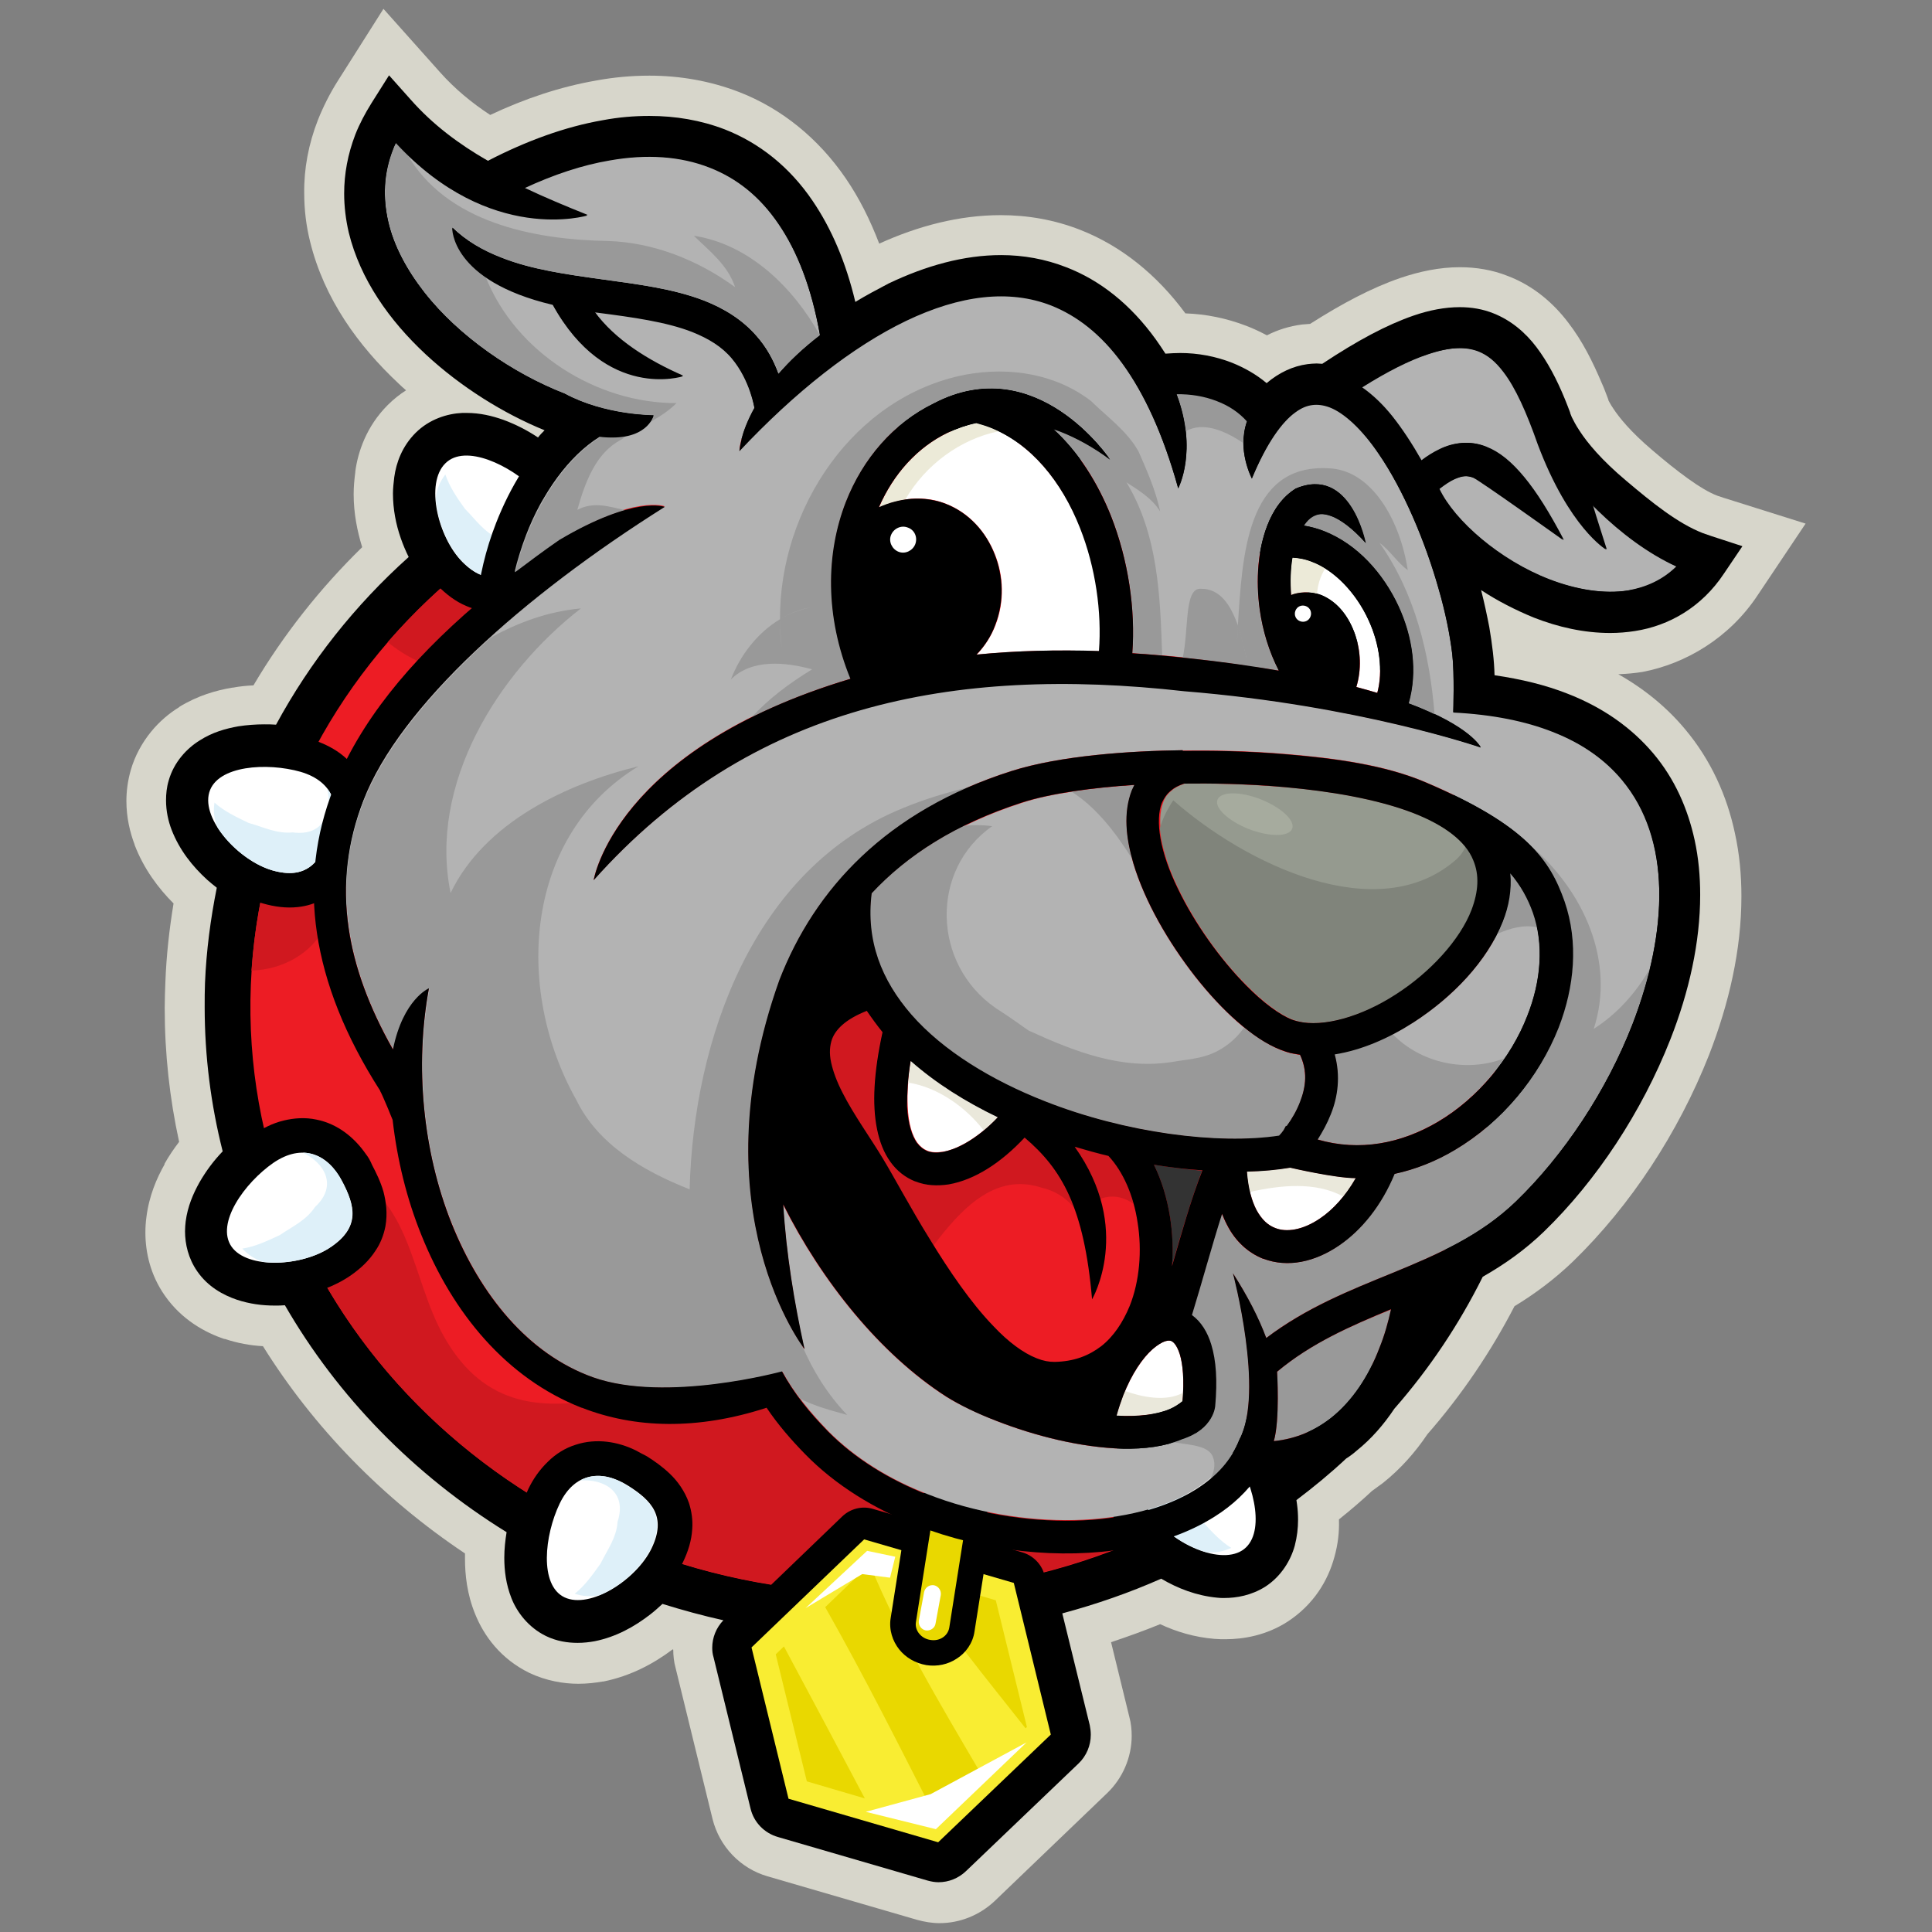 <?xml version="1.0" encoding="utf-8"?>
<!-- Generator: Adobe Illustrator 27.7.0, SVG Export Plug-In . SVG Version: 6.00 Build 0)  -->
<svg version="1.1" id="Layer_1" xmlns="http://www.w3.org/2000/svg" xmlns:xlink="http://www.w3.org/1999/xlink" x="0px" y="0px"
	 viewBox="0 0 590 590" style="enable-background:new 0 0 590 590;" xml:space="preserve">
<rect x="0" y="0" width="590" height="590" fill="#808080" stroke="none"/>
<style type="text/css">
	.st0{fill:#D7D6CB;}
	.st1{fill:#ED1C24;}
	.st2{fill:#D0181F;}
	.st3{fill:#FFFFFF;}
	.st4{fill:#DEF0F9;}
	.st5{fill:#F9ED32;}
	.st6{fill:#E9D800;}
	.st7{fill:#959A8F;}
	.st8{fill:#80847B;}
	.st9{fill:#999999;}
	.st10{fill:#B3B3B3;}
	.st11{fill:#ECEAD8;}
	.st12{fill:#333333;}
	.st13{fill:#EAE8DB;}
	.st14{fill:#A6AB9E;}
</style>
<g>
	<g>
		<path class="st0" d="M407.1,474.9L407.1,474.9C407.1,474.9,407.1,475,407.1,474.9L407.1,474.9z"/>
		<path class="st0" d="M144.9,492.6C144.8,492.6,144.8,492.6,144.9,492.6c0-0.1,0-0.1,0-0.1V492.6z"/>
		<path class="st0" d="M44.5,371.3L44.5,371.3L44.5,371.3L44.5,371.3z"/>
		<path class="st0" d="M536.8,181.7l14.6-21.8l-25.1-7.9l0,0c-0.6-0.2-1.2-0.4-1.8-0.6c-4.9-1.8-12.3-7.4-20-14
			c-6.6-5.6-10.1-10-11.8-12.6c-0.9-1.3-1.3-2.2-1.5-2.5l0,0v-0.1l-0.2-0.6c-0.6-1.5-1.1-3-1.8-4.5c-2.8-6.6-5.9-12.9-10.3-18.6
			c-4.4-5.8-10.5-11.2-18.4-14.2c-4.7-1.9-9.8-2.7-14.7-2.7c-6.2,0-12.3,1.3-18.2,3.3c-8.7,3-17.6,7.7-27.5,14
			c-0.8,0.1-1.6,0.1-2.5,0.2c-3.8,0.5-7.4,1.6-10.7,3.3c-2.1-1.1-4.2-2.1-6.3-2.9c-6-2.3-12.3-3.6-18.6-3.8
			c-8.7-11.8-19.6-20.6-32.1-25.5c-7.9-3.1-16.1-4.5-24.3-4.5c-12.7,0-25.2,3.3-37.1,8.7c-2.8-7.3-6.1-13.9-10.2-19.9
			c-8.4-12.3-19.7-21.4-32.6-26.4c-8.8-3.4-18.1-5-27.4-5c-5.4,0-10.9,0.5-16.3,1.5c-10.9,1.9-21.7,5.5-32.3,10.5
			c-5.8-3.8-10.8-8-15.2-12.9L117.1,2.7l-14,22.1c-2.4,3.8-4.4,7.8-6,11.8c-2.9,7.4-4.3,15-4.2,22.4c0,5,0.6,10,1.8,14.8
			c4.3,17.5,14.8,31.9,27.1,43.4c0.7,0.7,1.4,1.3,2.2,2c-1.9,1.2-3.8,2.7-5.6,4.5c-6.5,6.5-9.1,14.3-9.9,20.3v0.1v0.1
			c-0.3,2.3-0.5,4.5-0.5,6.7c0,5.9,1.1,11.3,2.6,16.2c-12.9,12.6-24.1,26.8-33.2,42.2c-2.1,0.1-4.2,0.3-6.3,0.7H71h-0.1
			c-4.8,0.8-10.5,2.4-16.2,5.9h0.1c-3.1,1.9-6.1,4.4-8.7,7.6c-2.6,3.2-4.9,7.2-6.2,11.8c-0.9,3.2-1.3,6.3-1.3,9.3
			c0,5.1,1.1,9.6,2.5,13.3v0.1c2.8,7.3,7.2,13.2,11.9,17.9c-1.3,7.9-2.2,15.9-2.5,24.1c-0.1,2.6-0.2,5.2-0.2,7.8
			c0,14,1.5,27.6,4.4,40.9c-1.6,2.1-3.1,4.3-4.4,6.6l-0.1,0.3l0.1-0.1c-2.4,4.2-4.8,9.7-5.6,16.3c-0.2,1.5-0.3,3-0.3,4.6
			c0,6,1.5,12.9,5.9,19.2c5.2,7.5,12.5,11.4,18.2,13.3h0.1h0.1c3.9,1.3,7.8,2,11.6,2.2c15.6,25,36.7,46.6,61.7,63.3c0,0.5,0,1,0,1.4
			v0.2c0,4.8,0.6,10.8,3.1,16.9c2.7,6.7,7.8,13.7,16.6,18c5.1,2.4,10.4,3.3,14.9,3.3c2.7,0,5.2-0.3,7.5-0.7h0.1h0.1
			c8.4-1.7,15.4-5.5,21.1-9.8c0.1,0,0.1,0,0.2,0.1c0,1.8,0.2,3.7,0.7,5.5l11.3,46.2c2.1,8.4,8.5,15.1,16.8,17.5l45.7,13.3
			c2.2,0.6,4.5,1,6.8,1l0,0c6.2,0,12.2-2.4,16.8-6.7l34.4-33c4.8-4.6,7.5-11,7.5-17.5c0-1.9-0.2-3.9-0.7-5.7l-5.6-22.9
			c5.1-1.7,10.1-3.5,15-5.5c4.9,2.3,10.5,4,16.7,4.5h0.2c1,0.1,2,0.1,3,0.1c5.6,0,12.5-1.2,18.9-5.3c8.2-5.3,12.5-12.8,14.4-19.8
			c1.1-3.9,1.5-7.6,1.4-11.1c0-0.2,0-0.3,0-0.4c3.5-2.8,6.9-5.7,10.1-8.7c1.1-0.8,2.2-1.6,3.3-2.4c5.4-4.3,9.9-9.4,13.6-14.9
			c10.4-11.9,19.3-25,26.6-39.1c6.1-3.7,12.2-8.2,17.9-13.7c17.5-17,32.1-39.2,41.5-63c6.1-15.7,9.9-32.1,9.9-48.5
			c0-6.5-0.6-13-2-19.3c-2.4-11.3-7.3-22.3-15.2-31.7c-5.5-6.6-12.4-12.3-20.4-16.8c2.5-0.1,4.9-0.3,7.4-0.7
			C514.7,202.7,528.1,194.9,536.8,181.7z"/>
		<path class="st0" d="M44.5,371.4L44.5,371.4L44.5,371.4z"/>
	</g>
	<path d="M522.6,163.7c-0.9-0.3-1.7-0.6-2.6-0.9c-7.7-3-15.6-9.4-23.4-16c-7.5-6.3-11.8-11.5-14.2-15.2c-1.2-1.8-1.9-3.2-2.4-4.2
		c-0.2-0.5-0.3-0.8-0.4-1c0-0.1-0.1-0.2-0.1-0.2l0,0v-0.1V126c-0.5-1.4-1.1-2.8-1.6-4.1c-2.5-6.1-5.3-11.4-8.7-15.9
		c-3.4-4.5-7.8-8.2-13.1-10.3c-3.2-1.3-6.7-1.9-10.3-1.9c-4.5,0-9.3,0.9-14.2,2.6c-8.1,2.8-17.1,7.6-27.8,14.7
		c-0.6,0-1.1-0.1-1.7-0.1c-0.9,0-1.9,0.1-2.8,0.2c-4.5,0.6-8.7,2.6-12.5,5.8c-3.2-2.7-6.8-4.7-10.5-6.2c-5.1-2-10.5-3-15.9-3
		c-1.5,0-3,0.1-4.5,0.2c-0.9-1.4-1.9-2.9-2.9-4.3c-7.7-10.7-17-18.1-27.4-22.1c-6.4-2.5-13.1-3.7-19.9-3.7
		c-11.3,0-22.9,3.2-34.4,8.7c-3.6,1.9-7,3.7-10.1,5.6c-2.9-12.2-7.3-22.4-13-30.8c-7.1-10.5-16.4-17.8-26.9-21.9
		c-7.3-2.8-15-4.1-23-4.1c-4.7,0-9.4,0.4-14.2,1.3c-11.5,2-23.3,6.3-35.1,12.4c-8.9-5.1-16.9-11.1-23.6-18.7l-6.6-7.4l-5.3,8.4
		c-2,3.2-3.7,6.4-5,9.7c-2.3,6-3.4,12-3.4,18c0,4,0.5,8,1.4,11.9c3.5,14.3,12.4,26.9,23.6,37.3c10.7,9.9,23.5,17.9,36.2,23.1
		c-0.7,0.7-1.4,1.4-2,2.2c-3.3-2.2-6.8-4-10.6-5.4c-3.4-1.2-7.1-2.1-11.2-2.1c-0.4,0-0.8,0-1.3,0c-4.6,0.2-10.1,1.9-14.3,6.1
		c-4.1,4.1-5.9,9.1-6.5,13.5c-0.2,1.7-0.4,3.4-0.4,5c0,4.8,0.9,9.4,2.4,13.7c0.7,2,1.5,3.9,2.4,5.7c-16.4,14.7-30.1,32-40.5,51.2
		c-1.2-0.1-2.4-0.1-3.6-0.1c-2.6,0-5.3,0.2-7.9,0.6c-3.9,0.7-7.9,1.8-11.8,4.3c-3.9,2.4-7.9,6.6-9.5,12.3c-0.6,2-0.8,4.1-0.8,6
		c0,3.3,0.7,6.4,1.7,9c2.4,6.2,6.4,11.2,10.9,15.3c0.9,0.8,1.9,1.6,2.9,2.4c-1.9,9.5-3.2,19.2-3.6,29.1c-0.1,2.4-0.1,4.9-0.1,7.3
		c0,15.1,1.9,29.9,5.5,44.1c-2.7,2.8-5.1,6-7.1,9.5c-1.9,3.4-3.6,7.3-4.2,11.9c-0.1,0.9-0.2,1.9-0.2,3c0,3.9,1,8.3,3.7,12.2
		c3.3,4.8,8,7.3,12.1,8.7c3.9,1.3,7.8,1.8,11.6,1.8c1.1,0,2.1,0,3.1-0.1c16.1,27.9,39.4,51.8,67.7,69.3c-0.4,2.5-0.7,5.1-0.7,7.8
		c0,3.9,0.5,8.1,2.2,12.4c1.7,4.3,5.2,8.9,10.5,11.5c3.3,1.6,6.6,2.1,9.7,2.1c1.8,0,3.6-0.2,5.2-0.5c6.5-1.3,12.1-4.4,17-8.2
		c1.3-1,2.5-2.1,3.7-3.2c6.1,1.9,12.3,3.6,18.6,5c-2.2,2.3-3.4,5.3-3.4,8.4c0,1,0.1,1.9,0.4,2.9l11.3,46.2c1,4.2,4.2,7.5,8.4,8.7
		l45.7,13.3c1.1,0.3,2.2,0.5,3.3,0.5l0,0c3.1,0,6.1-1.2,8.4-3.4l34.4-32.9c2.4-2.3,3.7-5.5,3.7-8.7c0-1-0.1-1.9-0.3-2.9l-8.4-34.2
		c10.4-2.8,20.5-6.3,30.2-10.6c5.1,3,10.8,5.2,17.1,5.8c0.7,0.1,1.4,0.1,2.1,0.1c3.9,0,8.3-0.8,12.5-3.4c5-3.2,7.9-8.2,9.1-12.6
		c0.7-2.7,1-5.3,1-7.9c0-1.6-0.1-3.1-0.3-4.6c-0.1-0.5-0.1-0.9-0.2-1.4c5.3-4,10.4-8.2,15.2-12.7c1.1-0.7,2.2-1.5,3.2-2.4
		c4.5-3.6,8.3-8,11.5-12.8c10.7-12.2,19.8-25.8,27-40.3c6.5-3.7,12.8-8.1,18.7-13.8c16.1-15.6,29.9-36.6,38.6-58.7
		c5.7-14.5,9.1-29.6,9.1-44.1c0-5.7-0.5-11.3-1.7-16.8c-2.1-9.6-6.1-18.7-12.6-26.4s-15.2-14-26.3-18.3c-6.6-2.6-14-4.4-22.2-5.6
		c-0.1-4.5-0.7-9.4-1.6-14.7c-0.7-3.6-1.5-7.4-2.5-11.3c5,3.3,10.5,6.1,16.1,8.4c7.4,2.9,15.3,4.7,23.3,4.7c2.5,0,5.1-0.2,7.6-0.6
		c10.4-1.6,20.4-7.3,27.2-17.6l5.6-8.3L522.6,163.7z"/>
	<g>
		<path d="M469.2,316.5c-4.2,104.3-98,185.2-209.6,180.7C147.9,492.8,60.8,404.6,65,300.4c4.2-104.3,98-185.2,209.6-180.7
			C386.2,124.1,473.3,212.2,469.2,316.5z"/>
		<path class="st1" d="M457.6,316c-3.9,98.3-92.4,174.6-197.6,170.4c-105.2-4.2-187.3-87.3-183.4-185.6
			c3.9-98.3,92.4-174.6,197.6-170.4C379.4,134.7,461.5,217.8,457.6,316z"/>
		<path class="st2" d="M155.9,198.8c1.9-1.8,2.9-4.5,4-7.2c1-2.7,0.2-5.5-0.6-8.3c-2.4-5.7-5.6-11.1-9.5-15.9
			c-11.6,8.4-22.1,18-31.4,28.7C129.2,204.9,143.1,208.4,155.9,198.8z"/>
		<path class="st2" d="M135.6,408.2c-10.1-17.8-10.1-43.4-30.9-49.8c-2.1,3.9-4.3,7.7-6.1,11.6c-1,2.7,0.7,5.5-0.3,8.2
			c-1,2.3-2,4.7-2.8,7c29.8,57.5,91.6,98.2,164.4,101.1c42.6,1.7,82.4-9.8,115-30.6c-43.5-13-83.2-28.2-127.7-37.7
			C209,410.2,160.5,452.3,135.6,408.2z"/>
		<path class="st2" d="M99.3,282.8c3-7.2,2.5-16.4-2.7-23.1c-2.8-3.9-6.4-6.5-10.4-8.6c-5.1,14.3-8.3,29.5-9.4,45.3
			C86.4,296.1,95.4,291.1,99.3,282.8z"/>
		<g>
			<path d="M111.8,255.9c1.7-5.7,1.7-12.4-1.4-18.3c-1.5-2.9-3.8-5.5-6.5-7.5s-5.8-3.4-9.1-4.4c-6.7-1.9-14.2-2.5-21.6-1.3
				c-3.7,0.6-7.4,1.7-10.9,3.9c-3.5,2.1-7.1,5.9-8.5,10.9s-0.6,9.6,0.8,13.4c2.2,5.8,5.9,10.4,10.3,14.4c4.4,3.9,9.5,7.2,15.4,8.9
				c3.5,1,7.1,1.5,10.7,1.1c2.7-0.3,5.3-1.1,7.6-2.4c3.5-1.9,6-4.6,7.8-7.2s3.1-5.3,4.2-7.9l0,0C111,258.3,111.4,257.1,111.8,255.9z
				"/>
			<path class="st3" d="M100.8,255.5c-3.3,8-7.4,13.2-17.6,10.3c-10.3-3-21.7-15.5-19.3-23.8c2.4-8.3,17.7-9.2,27.9-6.3
				C102,238.7,104.4,246.7,100.8,255.5z"/>
			<path class="st4" d="M99.9,240.8c1.7,7-0.9,14.7-10.5,13.4c-4.9,0.5-9.1-1.7-13.5-2.9c-3.7-1.8-7.4-3.5-10.4-6.2
				c-0.4,2.6-0.2,5,1,7.7c3.7,5.8,10.4,11.2,16.7,13c10.2,2.9,14.3-2.3,17.6-10.3C103.1,249.9,102.9,244.6,99.9,240.8z"/>
		</g>
		<g>
			<path d="M171,176.9c4.2-4.2,7.5-10,7.7-16.7c0.1-3.3-0.6-6.7-2-9.8s-3.4-5.8-5.8-8.3c-5-4.9-11.2-9.1-18.2-11.7
				c-3.5-1.2-7.3-2.1-11.5-1.9c-4.1,0.2-9,1.7-12.7,5.4c-3.7,3.7-5.2,8.1-5.8,12.1c-0.9,6.1,0.1,12,1.9,17.6
				c1.9,5.6,4.8,10.9,9.1,15.3c2.6,2.6,5.4,4.8,8.8,6.2c2.5,1.1,5.2,1.6,7.8,1.7c4,0.1,7.5-1.1,10.3-2.5c2.9-1.4,5.3-3.1,7.5-4.9
				l0,0C169.2,178.7,170.1,177.8,171,176.9z"/>
			<path class="st3" d="M161.6,171.2c-6.8,5.3-12.9,7.9-20.4,0.4c-7.5-7.6-11.4-24-5.2-30.1c6.1-6.1,19.9,0.6,27.4,8.1
				C170.9,157.2,169.1,165.4,161.6,171.2z"/>
			<path class="st4" d="M168,158c-2,6.9-8,12.4-15.7,6.5c-4.5-2-7.1-5.9-10.3-9.1c-2.4-3.3-4.7-6.7-6-10.5c-1.6,2.1-2.6,4.3-2.9,7.2
				c0.4,6.9,3.6,14.9,8.2,19.5c7.5,7.6,13.6,4.9,20.4-0.4C166.4,167.5,168.8,162.8,168,158z"/>
		</g>
		<g>
			<path d="M111.7,352.4c-3.4-4.9-8.5-9.2-15.1-10.5c-3.3-0.7-6.7-0.5-10,0.3s-6.3,2.3-9.2,4.3c-5.7,4-10.9,9.4-14.7,15.9
				c-1.8,3.2-3.3,6.8-3.9,11c-0.6,4.1,0.1,9.2,3.1,13.5c3,4.2,7.1,6.5,10.9,7.8c5.9,1.9,11.8,2,17.7,1.1c5.8-0.9,11.5-2.8,16.6-6.3
				c3-2.1,5.6-4.5,7.6-7.6c1.5-2.2,2.5-4.8,3-7.4c0.7-3.9,0.2-7.5-0.6-10.6c-0.9-3.1-2.2-5.7-3.5-8.2l0,0
				C113.1,354.5,112.5,353.4,111.7,352.4z"/>
			<path class="st3" d="M104.4,360.6c4.1,7.6,5.6,14.1-3.2,20.1c-8.7,6.1-25.6,7-30.5,0c-4.9-7.1,4-19.5,12.8-25.6
				C92.3,349.1,100,352.3,104.4,360.6z"/>
			<path class="st4" d="M92.5,352c6.5,3.1,10.8,10,3.7,16.6c-2.7,4.1-7,6-10.8,8.6c-3.7,1.7-7.4,3.5-11.4,4.1
				c1.8,1.9,3.8,3.3,6.6,4.1c6.8,0.8,15.3-1,20.6-4.7c8.7-6.1,7.2-12.5,3.2-20.1C101.6,355.3,97.4,352.1,92.5,352z"/>
		</g>
		<g>
			<path d="M194.1,442.9c-5.3-2.6-11.9-3.8-18.3-1.7c-3.2,1-6.1,2.8-8.5,5.2c-2.4,2.3-4.4,5.1-5.9,8.2c-3,6.3-4.9,13.6-4.9,21
				c0,3.7,0.4,7.6,2,11.4c1.5,3.8,4.6,8,9.3,10.2c4.7,2.2,9.4,2.2,13.4,1.4c6-1.2,11.3-4.1,15.9-7.7c4.6-3.7,8.7-8.1,11.4-13.7
				c1.6-3.3,2.7-6.7,2.9-10.3c0.2-2.7-0.2-5.4-1-7.9c-1.3-3.7-3.5-6.7-5.8-8.9c-2.3-2.2-4.7-3.9-7.1-5.4l0,0
				C196.3,444.1,195.2,443.5,194.1,442.9z"/>
			<path class="st3" d="M191.8,453.7c7.3,4.6,11.8,9.5,7.2,19.1s-18.8,18.7-26.6,15c-7.8-3.7-6.1-19-1.5-28.6
				S183.8,448.7,191.8,453.7z"/>
			<path class="st4" d="M177.2,452.1c7.2-0.5,14.4,3.4,11.4,12.6c-0.3,4.9-3.2,8.7-5.2,12.8c-2.4,3.3-4.7,6.7-7.9,9.2
				c2.5,0.8,4.9,1,7.7,0.4c6.4-2.7,12.8-8.4,15.6-14.3c4.6-9.6,0.1-14.5-7.2-19.1C186.7,450.5,181.5,449.7,177.2,452.1z"/>
		</g>
		<g>
			<path d="M352.4,431.4c5-3.2,11.4-5.1,18-3.8c3.3,0.6,6.4,2.1,9.1,4.1s4.9,4.6,6.8,7.5c3.7,5.9,6.4,12.9,7.4,20.3
				c0.4,3.7,0.4,7.5-0.7,11.6c-1.1,4-3.7,8.4-8.1,11.2c-4.4,2.8-9.1,3.3-13.1,3c-6.1-0.5-11.7-2.7-16.7-5.8
				c-5-3.1-9.6-7.1-12.9-12.2c-2-3.1-3.4-6.4-4.1-9.9c-0.5-2.6-0.4-5.4,0.1-8c0.8-3.9,2.7-7.1,4.7-9.5c2-2.5,4.2-4.4,6.4-6.2l0,0
				C350.3,432.9,351.3,432.1,352.4,431.4z"/>
			<path class="st3" d="M356,441.9c-6.7,5.4-10.6,10.8-4.9,19.8s20.9,16.4,28.2,11.8c7.3-4.6,3.9-19.6-1.9-28.5
				C371.7,435.9,363.3,435.9,356,441.9z"/>
			<path class="st4" d="M370.3,438.5c-7.2,0.4-13.9,5-9.8,13.9c0.9,4.9,4.2,8.2,6.6,12.1c2.7,3,5.5,6.1,8.9,8.2
				c-2.4,1.1-4.8,1.6-7.7,1.3c-6.6-1.9-13.7-6.8-17.2-12.3c-5.7-9-1.8-14.4,4.9-19.8C360.6,438.1,365.7,436.7,370.3,438.5z"/>
		</g>
		<path d="M330.3,527.4L319,481.1c-0.8-3.3-3.4-6-6.7-7l-45.7-13.3c-3.3-1-6.9-0.1-9.4,2.3l-34.3,33c-2.5,2.4-3.5,5.9-2.7,9.2
			l11.3,46.2c0.8,3.3,3.4,6,6.7,7l45.7,13.3c3.3,1,6.9,0.1,9.4-2.3l34.4-32.9C330.1,534.2,331.1,530.7,330.3,527.4z M281,496.7
			L281,496.7l0.3-1L281,496.7z"/>
		<path class="st5" d="M309.6,483.4l-45.7-13.3l-34.4,33l11.3,46.2l45.7,13.3l34.4-32.9L309.6,483.4z M278.6,504.9
			c-4.5-1.3-7.1-6.1-5.8-10.6c1.3-4.5,6.1-7.1,10.6-5.8c4.5,1.3,7.1,6.1,5.8,10.6C287.9,503.6,283.1,506.2,278.6,504.9z"/>
		<path class="st6" d="M252,490.8c11.8,20.8,22.6,42.3,33.5,63.7l13.8-13.3c-12.2-20.8-24.6-41.5-33.7-63.5L252,490.8z"/>
		<path class="st6" d="M304.1,488.7l-25.7-7.5c10.3,16.3,22.5,31,34.8,46.6l0.4-0.4L304.1,488.7z"/>
		<path class="st6" d="M236.9,505.2l9.5,38.8l17.7,5.2c-8.2-15.5-16.4-30.9-24.7-46.4L236.9,505.2z"/>
		<path d="M299.7,458.8c-2-2.5-4.9-4.2-8.3-4.8c-3.3-0.5-6.6,0.2-9.3,2c-2.7,1.8-4.9,4.7-5.4,8.3l-4.7,29.8
			c-0.6,3.6,0.6,7.1,2.6,9.6c2,2.5,4.9,4.2,8.3,4.8c3.3,0.5,6.6-0.2,9.3-2c2.7-1.7,4.9-4.7,5.4-8.3l4.7-29.8
			C302.9,464.8,301.8,461.3,299.7,458.8z"/>
		<path class="st6" d="M289.9,497c-0.4,2.6-3,4.3-5.8,3.8l0,0c-2.8-0.4-4.8-2.9-4.4-5.4l4.7-29.8c0.4-2.6,3-4.3,5.8-3.8l0,0
			c2.8,0.4,4.8,2.9,4.4,5.4L289.9,497z"/>
		<g>
			<path class="st3" d="M280.1,348.9c1,1.3,1.9,2,3.1,2.5s2.8,0.6,4.8,0.3c2-0.3,4.3-1.2,6.8-2.6c3.2-1.8,6.7-4.5,10-8
				c-9.8-4.7-18.9-10.4-26.6-17.2c-0.9,5.5-1.2,10.1-1,13.8C277.4,343.4,278.7,346.9,280.1,348.9z"/>
			<path class="st7" d="M359.8,271.2c5.1,10.7,13,21.8,20.9,29.7c5.2,5.3,10.4,9.1,14.1,10.5c0.6,0.2,1.2,0.4,1.7,0.5
				c7.6,1.9,19.4-1.4,29.9-8.2c10.5-6.7,19.7-16.7,23.2-25.9c2.2-5.6,2.4-10.6,0.5-15.1c-2.4-5.8-8.9-10.8-18.3-14.4
				c-11.1-4.3-25.5-6.7-39.1-7.9c-12-1-23.3-1.2-30.9-1.1c-1.8,0.6-3.1,1.3-4.1,2.2c-1.2,1-2,2.1-2.5,3.6c-1,2.6-1.2,6.4-0.4,10.9
				C355.4,260.6,357.2,265.9,359.8,271.2z"/>
			<path class="st8" d="M450,262.7c-0.6-1.4-1.4-2.8-2.5-4.2c-0.5,1.4-1.4,2.7-2.7,3.9c-24,21.2-64.5,1.4-86.5-18
				c-1.8,2.7-3.3,5.6-4.1,8.6c0.1,1,0.2,2,0.4,3c0.8,4.5,2.7,9.8,5.2,15.1c5.1,10.7,13,21.8,20.9,29.7c5.2,5.3,10.4,9.1,14.1,10.5
				c0.6,0.2,1.2,0.4,1.7,0.5c7.6,1.9,19.4-1.4,29.9-8.2c10.5-6.7,19.7-16.7,23.2-25.9C451.6,272.2,451.9,267.1,450,262.7z"/>
			<path class="st1" d="M338.4,352.9c-3.4-0.8-6.9-1.8-10.3-2.8c17.9,25,5.3,46.6,5.3,46.6c-2.4-28-9.3-39.7-20.6-49.4
				c-7.1,7.7-15.1,12.9-23.2,14.3c-3.4,0.6-6.9,0.4-10.1-0.9c0,0,0,0-0.1,0c-3-1.2-5.6-3.2-7.6-6s-3.3-6.2-4.1-10.1
				c-1.5-7.5-1-17.1,1.7-29.5c-1.7-2.1-3.3-4.2-4.8-6.5c-6.8,2.8-9.5,5.8-10.6,8.6c-0.8,2-0.9,4.3-0.3,7.1c0.5,2.8,1.8,6,3.5,9.3
				c3.4,6.6,8.4,13.6,12.2,19.9c3.7,6.2,8.7,15.4,14.5,24.9s12.6,19.4,19.4,26.5c4.6,4.8,9.2,8.2,13.2,9.8c1.9,0.7,3.7,1.1,5.4,1.1
				c6-0.1,10.5-1.8,14.3-4.8c3.7-3,6.7-7.2,8.7-12.4c3-7.6,3.8-16.9,2.4-25.5C346.1,365.1,342.9,357.8,338.4,352.9z"/>
			<path class="st2" d="M346.2,367.7c-1.6-5.9-4.3-11.1-7.7-14.8c-3.4-0.8-6.9-1.8-10.3-2.8c4,5.6,6.5,11.1,7.9,16.1
				c0.1-0.1,0.3-0.2,0.5-0.3C340.3,364.8,343.5,365.7,346.2,367.7z"/>
			<path class="st2" d="M318.1,362.7c3.6,0.8,7.2,2.8,9.8,6c-3.6-9.6-8.6-15.8-15.1-21.4c-7.1,7.7-15.1,12.9-23.2,14.3
				c-3.4,0.6-6.9,0.4-10.1-0.9c0,0,0,0-0.1,0c-3-1.2-5.6-3.2-7.6-6s-3.3-6.2-4.1-10.1c-1.5-7.5-1-17.1,1.7-29.5
				c-1.7-2.1-3.3-4.2-4.8-6.5c-6.8,2.8-9.5,5.8-10.6,8.6c-0.8,2-0.9,4.3-0.3,7.1c0.5,2.8,1.8,6,3.5,9.3c3.4,6.6,8.4,13.6,12.2,19.9
				c3.7,6.2,8.7,15.4,14.5,24.9c0.4,0.6,0.8,1.3,1.2,1.9C293.2,369.7,303.6,357.9,318.1,362.7z"/>
			<path class="st9" d="M390,418.9c0,0,0.9,14.8-1,21.2c6.8-0.7,12.5-3.2,17.5-7.1c6.3-5,11.4-12.5,14.8-21.4
				c1.5-3.7,2.6-7.7,3.5-11.7C412.3,405,400.4,410.2,390,418.9z"/>
			<path class="st10" d="M434.2,140.7c1.8-1.3,3.7-2.6,5.8-3.6c3.9-1.9,9-2.7,13.9-0.7c4.1,1.6,7.8,4.7,11.6,9.3
				c3.8,4.6,7.7,10.8,12.1,19.2c0,0-25.5-18.3-27.4-19c-2.2-0.8-3.5-0.6-5.9,0.4c-1.4,0.6-3,1.7-4.7,3c4.6,9.7,18.5,21.8,33.6,27.6
				c8.3,3.2,16.9,4.6,24.3,3.4c5.5-0.9,10.4-3.1,14.7-7.3c-8.7-4.1-16.9-10.2-24-17.1c-0.6-0.6-1.2-1.2-1.8-1.8
				c1.3,4.4,2.8,8.9,4.3,13.7c0,0-11.2-6.6-20.8-32.1c-3.4-9.8-6.8-17.3-10.5-22.1c-2.5-3.2-5-5.2-7.7-6.3c-3.7-1.5-8.6-1.5-15.9,1
				c-5.4,1.8-12,5.1-19.8,10c3.3,2.3,6.4,5.3,9.2,8.8C428.3,131,431.3,135.6,434.2,140.7z"/>
			<path class="st3" d="M302.3,130.5c-1.3-0.5-2.7-1-4.1-1.3c-3.1,0.7-6,1.7-8.8,3c-9.1,4.4-16.5,12.5-20.9,22.7
				c1.6-0.7,3.2-1.3,4.8-1.7c5.6-1.5,11.1-1.2,15.7,0.7c7.1,2.8,12.1,8.6,14.8,15.3c2.7,6.7,3,14.5,0.2,21.7c-1.2,3.2-3.2,6.3-5.7,9
				c12.2-1.2,24.7-1.5,37.5-1c0.9-11.9-1-25.6-5.8-37.6C324.3,147.1,314.9,135.4,302.3,130.5z"/>
			<path class="st3" d="M413.9,194c1.6,4.8,2,10.4,0.3,15.8c2.3,0.6,4.4,1.2,6.4,1.8c1.8-6.6,0.7-14.9-2.7-22.3
				c-3.8-8.2-10.3-15.1-17.2-17.7c-2-0.8-4-1.2-6-1.3c-0.6,3.5-0.7,7.4-0.4,11.4c0.3-0.1,0.5-0.2,0.8-0.3c2.8-0.9,5.8-0.7,8.4,0.3
				C408.8,183.9,412.1,188.7,413.9,194z"/>
			<path class="st11" d="M305,131.7c-0.9-0.4-1.8-0.8-2.7-1.2c-1.3-0.5-2.7-1-4.1-1.3c-3.1,0.7-6,1.7-8.8,3
				c-9.1,4.4-16.5,12.5-20.9,22.7c1.6-0.7,3.2-1.3,4.8-1.7c1.1-0.3,2.2-0.5,3.2-0.7C282.6,142,293.2,134.1,305,131.7z"/>
			<path class="st11" d="M404.7,173.6c-1.3-0.8-2.6-1.5-4-2c-2-0.8-4-1.2-6-1.3c-0.6,3.5-0.7,7.4-0.4,11.4c0.3-0.1,0.5-0.2,0.8-0.3
				c2.4-0.7,4.9-0.7,7.1-0.1C402.4,178.7,403.2,175.9,404.7,173.6z"/>
			<g>
				<path class="st12" d="M352.4,355.7c2.4,4.9,4,10.3,4.9,15.9c0.8,5,1,10.1,0.5,15.2c2.9-10,5.8-20.2,9.3-29.3
					C362.4,357.1,357.4,356.5,352.4,355.7z"/>
			</g>
			<path class="st10" d="M498.5,312.7c5.5-14,8.5-28.3,8.2-41.3s-3.8-24.4-11.4-33.4c-5-6-11.9-11-21.2-14.7
				c-8.1-3.2-18.2-5.3-30.3-5.9l0,0l0,0l0,0c0,0,0.4-11.8-0.3-17.7c-0.7-5.9-2.1-12.9-4.2-20.1c-4.1-14.5-10.8-30.1-18.3-41.2
				c-5-7.4-10.5-12.5-15-14.2c-1.9-0.7-3.5-0.9-5.2-0.7c-1.6,0.2-3.4,0.9-5.3,2.3c-4,2.9-8.7,9.3-13.2,20.2c0,0-4.7-8.7-1.5-17.5
				c-2.3-2.7-5.5-4.8-9.2-6.2c-3.8-1.5-8.2-2.2-12.3-2.1c6.6,17.4,0.5,28.8,0.5,28.8c-4.6-16.4-10.4-29-17-38.1S328.9,96.1,321,93.1
				c-12.8-5-27.8-3.2-44.3,4.7c-16.4,7.8-33.9,21.7-50.9,39.8c0,0,0.2-5.2,4.6-13.1c0,0-1.2-8.5-6.9-15.2c-3-3.6-7.1-6.1-12.1-8.1
				c-7.9-3.1-18.1-4.5-28.9-5.9c-0.3,0-0.6-0.1-0.9-0.1c6.2,8.5,16.3,14.8,27,19.5c0,0-23.5,7.7-39.8-21.8
				c-31.3-7.5-30.7-23.5-30.7-23.5c4.3,4.2,9.4,7.1,15.1,9.3c9.1,3.6,19.8,5.1,30.6,6.6c10.8,1.5,21.6,2.8,31.2,6.5
				c6.1,2.4,11.7,5.8,16.1,10.9c2.8,3.2,5,7,6.6,11.4c3.3-3.8,7.4-7.8,12.7-11.9c-2.6-14.5-7-25.7-12.6-33.9
				c-5.9-8.6-13-14.1-21.1-17.3c-8.9-3.5-19.2-4.1-30.5-2.2c-8.3,1.4-17.2,4.4-26.1,8.5c6.3,3,12.8,5.7,19.3,8.3
				c0,0-29.7,9.1-58.5-22.1c-0.3,0.6-0.5,1.2-0.8,1.8c-3,7.6-3.2,15-1.5,22.4c1.7,7.3,5.6,14.6,10.9,21.4
				c10.6,13.6,27.2,24.9,42.9,31c12.4,6.7,27.2,6.6,27.2,6.6s-2,8.2-16.5,6.5c-9.5,5.9-17.5,17.4-22.4,29.9
				c-1.5,3.8-2.7,7.7-3.6,11.6c4.4-3.4,8.9-6.7,13.7-10c23.1-13.7,32.2-10.1,32.2-10.1c-43.2,27.2-80.9,60.8-92.1,89.8
				c-4.9,12.5-6.5,25.3-4.4,39c1.7,11.6,6.1,23.9,13.5,36.9c3-15.3,11-18.7,11-18.7c-4.4,23.8-1.9,49.9,6.9,71.8
				c8.8,21.9,23.3,39.9,43.2,47c22.3,7.9,57.7-1.8,57.7-1.8c3.8,6.9,8.5,12.6,14.1,18.4c8.1,8.2,18.7,14.8,30.4,19.3
				c14.2,5.6,30.1,8.2,44.7,7.9c14.7-0.3,28.1-3.7,37.4-9.7c6.3-4,10.7-9,13.1-15.1c7.7-14.4-2-50.8-2-50.8
				c4.5,7,7.8,13.6,10.2,19.8c12.3-9.4,25.7-14.6,38.4-19.8c13.9-5.7,26.9-11.4,37.8-21.9C477.5,352.7,490.6,333,498.5,312.7z
				 M181.3,268.7c0,0,6.4-39.9,78.4-61.5c-7.8-19.1-7.5-38.3-1.4-54c5.2-13.2,14.5-24,26.7-30c31.6-16.6,54,17.1,54,17.1
				c-5.3-3.8-10.4-6.6-15.3-8.6c-0.7-0.3-1.3-0.5-2-0.7c7.8,7.1,13.6,16.5,17.6,26.5c5.3,13.5,7.5,28.5,6.5,41.9
				c5.7,0.4,11.4,0.9,17.1,1.5c10.3,1.1,19.5,2.4,27.6,3.8c-3-5.8-4.9-12.2-5.8-18.5c-1.3-9.3-0.6-18.4,2.3-25.8
				c1.8-4.6,4.5-8.7,8.7-11.3c16.9-7.2,21.4,16.7,21.4,16.7c-4.2-4.7-7.8-7.2-10.4-8.2c-2.9-1-4.2-0.7-5.8,0.1
				c-0.9,0.5-1.8,1.4-2.7,2.7c2.1,0.3,4.2,0.9,6.2,1.7c10.1,4,18,12.8,22.7,22.9c4.3,9.3,6,20,3.1,29.7c19,7.1,22,13.5,22,13.5
				s-37.3-12.9-90.5-17.3c-35.4-4-68.7-2.9-98.9,5.8C232.6,225.5,205.3,241.8,181.3,268.7z M444.2,351.2c-5.7,3.4-11.9,5.9-18.4,7.3
				c-4,9.7-10.1,17.2-17,21.9c-7.1,4.9-15.5,6.9-23.1,4c0,0,0,0-0.1,0c-4.5-1.8-8.4-5.3-10.9-10.2c-0.6-1.1-1.1-2.3-1.6-3.5
				c-3.2,9.8-6,20.6-9.2,30.9c2.8,2.1,4.8,5.3,5.9,9c1.5,4.9,1.9,11.1,1.2,18.8l0,0c0,0-0.4,7-10,10.1c-5.4,2.3-11.6,3-18.1,2.9
				c-12.9-0.3-27.2-4-38.7-8.5c-6-2.4-11.3-4.9-15.3-7.4c-20.2-13-38-35.2-49.8-58.7c1,15.1,3.4,30.2,6.5,44.2l0,0
				c0,0-32.9-42.1-7.7-112.7c10.8-27.9,32.8-51.6,70.8-63.8c15-4.8,36.5-6.2,52.4-6.4v0.1c7.9-0.1,19.6,0,32.2,1.1
				c14.1,1.2,29.4,3.2,41.9,8.5c31.2,13.3,38.1,24,42.4,36.5s3,26.1-1.8,38.5C469.9,329.1,458.6,342.8,444.2,351.2z"/>
			<path class="st9" d="M171,164.9c8.5-5,15-7.7,20-9.1c-4.8-1-9.6-2.8-14.7-0.1c2.5-8.9,5.8-17.4,13.3-21.4
				c0.5-0.3,0.9-0.6,1.4-0.9c-2.1,0.4-4.6,0.5-7.7,0.1c-9.5,5.9-17.5,17.4-22.4,29.9c-1.5,3.8-2.7,7.7-3.6,11.6
				C161.7,171.6,166.2,168.3,171,164.9z"/>
			<path class="st9" d="M148.3,84.5c-10.4-7.3-10.1-15.1-10.1-15.1c4.3,4.2,9.4,7.1,15.1,9.3c9.1,3.6,19.8,5.1,30.6,6.6
				c10.8,1.5,21.6,2.8,31.2,6.5c6.1,2.4,11.7,5.8,16.1,10.9c2.8,3.2,5,7,6.6,11.4c3.2-3.7,7.4-7.7,12.6-11.7
				c-8.1-14.5-21.5-27.8-38.5-30.4c5,4.9,10.3,8.9,12.6,15.7C213,79.3,199.3,74,185.7,73.6c-23.1-0.4-49.5-5.8-61.4-26.6
				c-1.1-1.1-2.2-2.2-3.3-3.4c-0.3,0.6-0.5,1.2-0.8,1.8c-3,7.6-3.2,15-1.5,22.4c1.7,7.3,5.6,14.6,10.9,21.4
				c10.6,13.6,27.2,24.9,42.9,31c12.4,6.7,27.2,6.6,27.2,6.6s-0.2,0.9-1,2c2.8-1.6,5.5-3.3,7.9-5.7
				C182.2,123.2,157.4,107.6,148.3,84.5z"/>
			<path class="st9" d="M344,147.3c3.9,2.5,7.9,5,10.3,8.9c-1.4-6.5-4-12.4-6.6-18.3c-3.5-6.3-9.6-10.6-14.6-15.5
				c-10.6-8.1-24.5-10.5-38.2-8c-34.3,6.6-56.9,41-56.7,74.7c2.8-1.7,5.9-3,9.3-3.6c-3.4,0.7-6.5,1.9-9.3,3.6c0,2.9,0.2,5.8,0.5,8.7
				c-0.4-2.9-0.5-5.8-0.5-8.7c-7,4.2-12.2,11.1-15,18.4c6.4-6.4,16.8-5.3,24.8-3.1c-7,4.3-13.2,8.9-18.4,14.6
				c8.5-4.2,18.5-8.3,30.2-11.8c-7.8-19.1-7.5-38.3-1.4-54c5.2-13.2,14.5-24,26.7-30c31.6-16.6,54,17.1,54,17.1
				c-5.3-3.8-10.4-6.6-15.3-8.6c-0.7-0.3-1.3-0.5-2-0.7c7.8,7.1,13.6,16.5,17.6,26.5c5.3,13.5,7.5,28.5,6.5,41.9c3,0.2,6,0.4,9,0.7
				C354.3,182.1,353.7,163.3,344,147.3z"/>
			<path class="st9" d="M366.7,179.8c-5.1-0.3-3.6,12.2-5.5,21c0.5,0.1,1.1,0.1,1.6,0.2c6.6,0.7,12.7,1.5,18.4,2.4
				c-0.9-4.1-1.8-8.4-3.1-12.2c-0.2,3.4-0.5,6.6-0.8,9.6c0.3-2.9,0.6-6.2,0.8-9.6C375.8,184.6,372.5,179.7,366.7,179.8z"/>
			<path class="st9" d="M390.4,204.8c-3-5.8-4.9-12.2-5.8-18.5c-1.3-9.3-0.6-18.4,2.3-25.8c1.8-4.6,4.5-8.7,8.7-11.3
				c16.9-7.2,21.4,16.7,21.4,16.7c-4.2-4.7-7.8-7.2-10.4-8.2c-2.9-1-4.2-0.7-5.8,0.1c-0.9,0.5-1.8,1.4-2.7,2.7
				c2.1,0.3,4.2,0.9,6.2,1.7c10.1,4,18,12.8,22.7,22.9c4.3,9.3,6,20,3.1,29.7c3.1,1.1,5.7,2.3,8,3.4c-1.5-18.4-5.9-36.9-16.8-52.4
				c3.1,2.2,5.5,6.1,8.6,8.3c-2.2-14.6-10.7-30.7-24.3-31.1c-25-1.3-26.2,26.7-27.6,48.3c1.3,3.8,2.3,8.1,3.1,12.2
				C384.4,203.8,387.5,204.3,390.4,204.8z"/>
			<path class="st9" d="M379.7,135.3c0-2.1,0.3-4.4,1.1-6.7c-2.3-2.7-5.5-4.8-9.2-6.2c-3.8-1.5-8.2-2.2-12.3-2.1
				c1.6,4.2,2.4,8,2.8,11.4C367.6,128.6,374.3,131.7,379.7,135.3z"/>
			<path class="st9" d="M244.9,410.8c-5.1-7.4-29.5-47.9-6.8-111.5c9.5-24.6,27.8-46,58.1-59c-7,1.7-13.8,3.7-20.5,6.5
				c-45.7,18.6-63.9,70.6-65.1,116.4c-14.5-5.7-28.1-13.9-34.6-27.3c-19.2-34.1-15.7-80.9,19-101.9c-21.8,5.3-47,17.1-57.4,38.7
				c-6.8-33.2,14.4-67.2,39.8-86.9c-9.9,0.9-19,4.2-27.5,8.9c-18.5,16.8-32.6,34.1-38.8,50c-4.9,12.5-6.5,25.3-4.4,39
				c1.7,11.6,6.1,23.9,13.5,36.9c3-15.3,11-18.7,11-18.7c-4.4,23.8-1.9,49.9,6.9,71.8c8.8,21.9,23.3,39.9,43.2,47
				c22.3,7.9,57.7-1.8,57.7-1.8c1.6,2.9,3.4,5.6,5.3,8.2c4.4,2.3,9.4,3.6,14.4,5C252.6,425.7,248.2,418.5,244.9,410.8z"/>
			<path class="st9" d="M503.9,295.7c-4.2,7.4-10,13.9-17.2,18.5c6.7-20.6-3.1-42.1-19.2-55.9c5.6,5.6,8.2,11.1,10.2,17.1
				c4.3,12.5,3,26.1-1.8,38.5c-6,15.2-17.3,28.9-31.7,37.4c-5.7,3.4-11.9,5.9-18.4,7.3c-4,9.7-10.1,17.2-17,21.9
				c-7.1,4.9-15.5,6.9-23.1,4c0,0,0,0-0.1,0c-4.5-1.8-8.4-5.3-10.9-10.2c-0.6-1.1-1.1-2.3-1.6-3.5c-3.2,9.8-6,20.6-9.2,30.9
				c2.8,2.1,4.8,5.3,5.9,9c1.5,4.9,1.9,11.1,1.2,18.8l0,0c0,0-0.4,7-10,10.1c-0.8,0.3-1.6,0.6-2.4,0.9c5.6,0.8,10.8,1.1,11.9,4.7
				c0.7,2,0.3,4.2-0.8,6.4c4-3.4,7-7.4,8.8-12c7.7-14.4-2-50.8-2-50.8c4.5,7,7.8,13.6,10.2,19.8c12.3-9.4,25.7-14.6,38.4-19.8
				c13.9-5.7,26.9-11.4,37.8-21.9c14.6-14.1,27.7-33.8,35.6-54.2C500.7,307,502.5,301.3,503.9,295.7z"/>
			<path class="st10" d="M461.2,266.6c0.4,5-0.5,10-2.3,14.8c-4.8,12.1-15.2,23-27.2,30.7c-7.7,4.9-16,8.5-24.1,9.8
				c1.8,6.5,0.9,12.9-1.2,18.3c-1.1,2.8-2.5,5.3-4,7.7c12.9,3.8,25.5,1.2,36.7-5.4c12.2-7.2,22.3-19.3,27.4-32.4
				c4.2-10.7,5-21.8,1.7-31.5C466.7,274.4,464.4,270.4,461.2,266.6z"/>
			<path class="st3" d="M355.8,409.6c-1,0.3-2.3,1.1-3.8,2.4c-3,2.7-6.4,7.5-9,14.2c-0.7,1.9-1.4,3.9-2,6.1c6.5,0.3,12.2-0.3,16.2-2
				c1.6-0.7,2.8-1.5,3.9-2.4c0.6-6.6,0.1-11.4-0.8-14.3c-1-3.1-2.1-3.9-2.6-4.1C357.3,409.4,356.8,409.3,355.8,409.6z"/>
			<path class="st3" d="M380.8,357.8c0.3,5.1,1.5,9,2.9,11.7c1.7,3.1,3.6,4.7,5.7,5.5c3.4,1.4,8.4,0.7,13.7-2.9
				c3.9-2.6,7.8-6.8,10.9-12.3c-6.3,0-20-3.2-20-3.2C390,357.2,385.5,357.6,380.8,357.8z"/>
			<path class="st13" d="M300.4,345.2c1.4-1.2,2.9-2.5,4.3-4c-9.8-4.7-18.9-10.4-26.6-17.2c-0.4,2.4-0.6,4.5-0.8,6.6
				C286.4,332,294.9,338.1,300.4,345.2z"/>
			<path class="st13" d="M343.6,424.8c-0.2,0.5-0.4,0.9-0.6,1.4c-0.7,1.9-1.4,3.9-2,6.1c6.5,0.3,12.2-0.3,16.2-2
				c1.6-0.7,2.8-1.5,3.9-2.4c0.1-0.9,0.1-1.8,0.2-2.6C356.1,428.2,348.6,426.6,343.6,424.8z"/>
			<path class="st13" d="M410.2,365.4c1.4-1.7,2.6-3.6,3.8-5.6c-6.3,0-20-3.2-20-3.2c-4.1,0.7-8.5,1.1-13.2,1.2
				c0.2,2.3,0.5,4.4,0.9,6.2C391.1,361.9,401.8,360.8,410.2,365.4z"/>
			<path class="st10" d="M392,345.2l0.7-1.3c0.1,0,0.1,0.1,0.2,0.1c1.6-2.3,3.1-4.8,4.1-7.4c1.8-4.9,2.2-9.4,0-14.4
				c-0.9-0.1-1.9-0.3-2.8-0.5c-1-0.2-2-0.6-3.1-1c-4.4-1.8-8.8-4.8-13.2-8.6c-4.4-3.9-8.8-8.6-12.9-13.8
				c-8.2-10.5-15.4-22.9-18.9-34.6c-2.3-7.8-3.1-15.4-0.5-22.2c0.2-0.6,0.5-1.1,0.8-1.7c-12.3,0.8-25.4,2.4-34.4,5.4
				c-20.1,6.5-34.9,16.1-45.8,27.7c-1.8,14.5,3,26.4,12.1,37c9.7,11.1,24.4,20.1,40.8,26.5c24.7,9.7,53,13.2,71.6,10.6
				C391.1,346.3,391.5,345.8,392,345.2z"/>
			<path class="st9" d="M425.3,315.8c-5.8,3-11.8,5.2-17.8,6.1c1.8,6.5,0.9,12.9-1.2,18.3c-1.1,2.8-2.5,5.3-4,7.7
				c12.9,3.8,25.5,1.2,36.7-5.4c8-4.7,15-11.5,20.4-19.3C447.6,327.7,433.8,324.6,425.3,315.8z"/>
			<path class="st9" d="M461.2,266.6c0.4,5-0.5,10-2.3,14.8c-0.5,1.3-1.1,2.6-1.7,3.8c4.1-1.8,8.3-2.9,12.3-2
				c-0.3-1.6-0.7-3.1-1.3-4.7C466.7,274.4,464.4,270.4,461.2,266.6z"/>
			<path class="st9" d="M345.6,241.5c0.2-0.6,0.5-1.1,0.8-1.7c-6.4,0.4-13,1.1-19.1,2c7.4,4.7,13.3,12.3,18.4,20.4
				C343.7,254.9,343.1,247.8,345.6,241.5z"/>
			<path class="st9" d="M396.9,322.2c-0.9-0.1-1.9-0.3-2.8-0.5c-1-0.2-2-0.6-3.1-1c-3.7-1.5-7.4-3.9-11.1-6.9
				c-1.5,2.2-3.4,4.1-5.7,5.7c-5.4,3.8-10.4,3.8-15.6,4.7c-15.8,2.7-30.3-3-44.5-9.5c-3.1-2.2-6.2-4.4-10.1-6.9
				c-19.4-13.5-20-42.2-1-55.5c-2.9-0.4-5.9-0.4-8.8-0.1c-11.4,5.7-20.7,12.6-28.1,20.6c-1.8,14.5,3,26.4,12.1,37
				c9.7,11.1,24.4,20.1,40.8,26.5c24.7,9.7,53,13.2,71.6,10.6c0.5-0.6,0.9-1.1,1.4-1.7l0.7-1.3c0.1,0,0.1,0.1,0.2,0.1
				c1.6-2.3,3.1-4.8,4.1-7.4C398.8,331.7,399.2,327.1,396.9,322.2z"/>
			<path d="M452.2,228.3c0,0-3-6.4-22-13.5c2.8-9.7,1.2-20.4-3.1-29.7c-4.7-10.1-12.6-18.9-22.7-22.9c-2-0.8-4.1-1.3-6.2-1.7
				c0.9-1.3,1.8-2.2,2.7-2.7c1.5-0.8,2.9-1.2,5.8-0.1c2.6,1,6.2,3.5,10.4,8.2c0,0-4.5-23.8-21.4-16.7c-4.1,2.6-6.9,6.6-8.7,11.3
				c-2.8,7.4-3.6,16.5-2.3,25.8c0.9,6.3,2.8,12.7,5.8,18.5c-8.1-1.4-17.2-2.7-27.6-3.8c-5.7-0.6-11.5-1.2-17.1-1.5
				c1-13.4-1.2-28.4-6.5-41.9c-4-10-9.8-19.4-17.6-26.5c0.7,0.2,1.3,0.5,2,0.7c4.9,1.9,10.1,4.7,15.3,8.6c0,0-22.4-33.7-54-17.1
				c-12.1,5.9-21.5,16.7-26.7,30c-6.1,15.7-6.4,34.9,1.4,54c-72,21.6-78.4,61.5-78.4,61.5c24-26.9,51.3-43.2,81.5-51.9
				c30.2-8.7,63.4-9.8,98.9-5.8C414.9,215.4,452.2,228.3,452.2,228.3z M395.1,181.4c-0.3,0.1-0.5,0.2-0.8,0.3
				c-0.3-4-0.2-7.9,0.4-11.4c2,0.1,4.1,0.5,6,1.3c6.9,2.6,13.5,9.5,17.2,17.7c3.5,7.4,4.5,15.7,2.7,22.3c-2-0.6-4.2-1.2-6.4-1.8
				c1.6-5.4,1.3-11-0.3-15.8c-1.8-5.3-5.1-10.1-10.5-12.3C400.9,180.8,397.9,180.6,395.1,181.4z M298.2,199.9c2.6-2.7,4.5-5.7,5.7-9
				c2.8-7.2,2.5-15-0.2-21.7c-2.6-6.7-7.7-12.5-14.8-15.3c-4.6-1.8-10.1-2.2-15.7-0.7c-1.6,0.4-3.2,1-4.8,1.7
				c4.5-10.3,11.8-18.3,20.9-22.7c2.8-1.3,5.7-2.4,8.8-3c1.4,0.4,2.8,0.8,4.1,1.3c12.6,4.9,22,16.5,27.6,30.7
				c4.8,12.1,6.7,25.8,5.8,37.6C322.9,198.4,310.4,198.7,298.2,199.9z"/>
			<path d="M443.8,217.5L443.8,217.5L443.8,217.5z"/>
			<path d="M469.9,374.1c15.8-15.3,29.5-36,38-57.8c7.8-20,11.2-40.9,7.3-59.5c-2-9.3-5.9-17.9-12.1-25.3
				c-6.2-7.4-14.6-13.4-25.3-17.6c-6.9-2.7-14.8-4.6-23.8-5.7c0.1-4.9-0.5-10.4-1.5-16.5c-1-5.6-2.5-11.6-4.3-17.7
				c6.3,4.9,13.6,9.1,21.3,12.1c9.5,3.7,19.7,5.6,29.5,4c9.8-1.5,19.1-6.8,25.6-16.6l3.8-5.6l-6.4-2c-0.9-0.3-1.8-0.6-2.7-1
				c-8.2-3.2-16.3-9.9-24.1-16.4c-15.2-12.8-17.8-21.8-17.8-21.8c-0.5-1.4-1.1-2.7-1.6-4c-2.5-6-5.2-11.1-8.4-15.4
				c-3.3-4.2-7.2-7.6-12.1-9.5c-6.6-2.6-14.3-2.1-22.8,0.8c-8,2.7-17.1,7.6-28,14.9c-1.6-0.2-3.2-0.2-4.8,0
				c-4.6,0.6-8.9,2.9-12.8,6.6c-3.3-3.2-7.2-5.6-11.4-7.2c-6.6-2.6-13.9-3.4-20.8-2.4c-1.1-1.8-2.3-3.6-3.7-5.5
				c-7.5-10.4-16.4-17.5-26.3-21.3c-16.3-6.3-34.4-3.7-52.3,5c-4.7,2.4-8.9,4.8-12.7,7.2c-2.9-13.5-7.4-24.5-13.3-33.3
				c-6.9-10.1-15.7-17.1-25.8-21c-11-4.3-23.2-4.9-35.9-2.7c-11.8,2.2-23.8,6.7-35.8,13c-9.5-5.3-18.2-11.7-25.4-19.9l-4.4-5
				l-3.6,5.7c-2,3.1-3.5,6.2-4.7,9.3c-3.7,9.6-4.1,19.3-1.9,28.4c3.3,13.7,12,26,22.8,36.1c10.9,10.2,24.1,18.3,37.2,23.3
				c0.6,0.2,1.2,0.4,1.8,0.6c-8.5,7.7-14.9,18.3-19.2,29.3c-3.2,8.2-5.2,16.7-5.9,24.7c-20.8,17.8-35.9,36.3-43.8,56.5
				c-5.5,14-7.3,28.8-5,44.1c2.3,15.4,8.6,31.4,19.3,48.1c0,0,0,0,0,0.1c0.3,0.5,1.2,2.5,1.9,4.2c0.8,1.8,1.4,3.5,1.9,4.6l0,0
				c1.4,12.2,4.3,24.1,8.8,35.2c9.5,23.7,25.9,43.7,48.9,52.7h0.1c16.1,6.3,35.2,6.9,56.4,0c3.5,5.2,7.5,9.8,11.8,14.2
				c9.3,9.5,21.1,16.7,33.9,21.7c20.8,8.1,44.1,10.5,64.2,7.1c10.1-1.7,19.3-4.9,27-9.8c5.4-3.4,10-7.7,13.4-12.8
				c11.2,0.2,20.9-3.4,28.5-9.5c8.1-6.5,14-15.5,17.9-25.6c2.5-6.3,4.2-13.1,5.2-20C447.6,390.2,459.5,384.2,469.9,374.1z
				 M435.5,108.3c7.3-2.5,12.2-2.4,15.9-1c2.8,1.1,5.2,3,7.7,6.3c3.7,4.8,7.1,12.4,10.5,22.1c9.6,25.5,20.8,32.1,20.8,32.1
				c-1.5-4.8-2.9-9.3-4.3-13.7c0.6,0.6,1.2,1.2,1.8,1.8c7.1,6.9,15.3,13.1,24,17.1c-4.2,4.1-9.2,6.3-14.7,7.3
				c-7.4,1.2-16-0.2-24.3-3.4c-15-5.8-29-17.8-33.6-27.6c1.7-1.3,3.3-2.4,4.7-3c2.4-1,3.8-1.2,5.9-0.4c1.8,0.7,27.4,19,27.4,19
				c-4.3-8.4-8.3-14.6-12.1-19.2c-3.8-4.6-7.5-7.6-11.6-9.3c-4.9-2-10-1.2-13.9,0.7c-2.1,1-4,2.2-5.8,3.6c-2.8-5-5.9-9.7-9.2-13.7
				c-2.9-3.4-5.9-6.5-9.2-8.8C423.5,113.4,430.1,110.1,435.5,108.3z M406.5,433c-5,3.9-10.7,6.4-17.5,7.1c1.9-6.4,1-21.2,1-21.2
				c10.4-8.7,22.3-13.9,34.8-19.1c-0.9,4.1-2,8-3.5,11.7C417.9,420.5,412.9,427.9,406.5,433z M425.1,388.8
				c-12.7,5.2-26.1,10.5-38.4,19.8c-2.3-6.2-5.7-12.8-10.2-19.8c0,0,9.7,36.4,2,50.8c-2.4,6.1-6.8,11.1-13.1,15.1
				c-9.4,6-22.8,9.4-37.4,9.7c-14.6,0.3-30.5-2.3-44.7-7.9c-11.7-4.6-22.3-11.1-30.4-19.3c-5.6-5.7-10.3-11.4-14.1-18.4
				c0,0-35.4,9.7-57.7,1.8c-19.9-7.1-34.4-25.1-43.2-47c-8.7-21.9-11.3-48-6.9-71.8c0,0-7.9,3.3-11,18.7
				c-7.4-13.1-11.8-25.3-13.5-36.9c-2-13.7-0.4-26.5,4.4-39c11.2-29.1,48.9-62.6,92.1-89.8c0,0-9.1-3.6-32.2,10.1
				c-4.8,3.3-9.3,6.7-13.7,10c0.9-3.8,2.1-7.7,3.6-11.6c4.8-12.5,12.9-24,22.4-29.9c14.6,1.7,16.5-6.5,16.5-6.5s-14.8,0.1-27.2-6.6
				c-15.7-6.1-32.3-17.5-42.9-31c-5.3-6.8-9.2-14-10.9-21.4c-1.7-7.4-1.5-14.8,1.5-22.4c0.2-0.6,0.5-1.2,0.8-1.8
				c28.8,31.2,58.5,22.1,58.5,22.1c-6.5-2.6-13-5.3-19.3-8.3c9-4.2,17.8-7.1,26.1-8.5c11.3-2,21.6-1.3,30.5,2.2
				c8.2,3.2,15.3,8.7,21.1,17.3c5.6,8.2,10.1,19.4,12.6,33.9c-5.3,4.1-9.5,8.1-12.7,11.9c-1.6-4.4-3.8-8.3-6.6-11.4
				c-4.4-5.1-10-8.5-16.1-10.9c-9.6-3.7-20.4-5-31.2-6.5c-10.8-1.4-21.5-3-30.6-6.6c-5.7-2.2-10.8-5.2-15.1-9.3
				c0,0-0.6,16.1,30.7,23.5c16.3,29.5,39.8,21.8,39.8,21.8c-10.7-4.7-20.9-10.9-27-19.5c0.3,0,0.6,0.1,0.9,0.1
				c10.8,1.4,21,2.8,28.9,5.9c5,2,9.1,4.5,12.1,8.1c5.6,6.7,6.9,15.2,6.9,15.2c-4.4,7.9-4.6,13.1-4.6,13.1
				c17-18.1,34.5-31.9,50.9-39.8c16.5-7.9,31.5-9.7,44.3-4.7c7.8,3.1,15.2,8.7,21.8,17.8c6.6,9.1,12.5,21.6,17,38.1
				c0,0,6.1-11.4-0.5-28.8c4.1-0.1,8.5,0.6,12.3,2.1c3.7,1.4,6.8,3.5,9.2,6.2c-3.1,8.8,1.5,17.5,1.5,17.5
				c4.5-10.9,9.2-17.3,13.2-20.2c2-1.5,3.7-2.1,5.3-2.3c1.6-0.2,3.3,0,5.2,0.7c4.5,1.7,10,6.8,15,14.2c7.6,11,14.2,26.7,18.3,41.2
				c2.1,7.2,3.5,14.2,4.2,20.1c0.7,5.9,0.3,17.7,0.3,17.7c12.1,0.6,22.2,2.7,30.3,5.9c9.3,3.6,16.2,8.7,21.2,14.7
				c7.5,9,11.1,20.4,11.4,33.4c0.3,12.9-2.8,27.2-8.2,41.3c-7.9,20.4-21,40.1-35.6,54.2C452,377.4,439,383.1,425.1,388.8z"/>
			<path d="M435.3,238.9c-12.4-5.3-27.8-7.3-41.9-8.5c-12.6-1.1-24.3-1.2-32.2-1.1v-0.2c-15.9,0.2-37.4,1.6-52.4,6.4
				c-38,12.1-60,35.9-70.8,63.8c-25.2,70.6,7.7,112.7,7.7,112.7l0,0c-3.1-14-5.6-29-6.5-44.2c11.8,23.5,29.6,45.7,49.8,58.7
				c4,2.5,9.2,5.1,15.3,7.4c11.5,4.5,25.8,8.2,38.7,8.5c6.5,0.1,12.6-0.6,18.1-2.9c9.6-3.1,10-10.1,10-10.1l0,0
				c0.7-7.8,0.3-13.9-1.2-18.8c-1.1-3.7-3.1-7-5.9-9c3.2-10.4,6.1-21.2,9.2-30.9c0.5,1.2,1,2.4,1.6,3.5c2.5,4.9,6.4,8.4,10.9,10.2
				c0,0,0,0,0.1,0c7.6,2.9,15.9,0.9,23.1-4c6.9-4.7,13-12.2,17-21.9c6.5-1.4,12.7-3.9,18.4-7.3c14.3-8.5,25.7-22.2,31.7-37.4
				c4.8-12.4,6.1-26,1.8-38.5C473.4,262.8,466.5,252.2,435.3,238.9z M357.5,241.5c1-0.9,2.3-1.6,4.1-2.2c7.7-0.1,19,0,30.9,1.1
				c13.5,1.2,28,3.6,39.1,7.9c9.5,3.7,16,8.6,18.3,14.4c1.9,4.5,1.6,9.5-0.5,15.1c-3.5,9.2-12.7,19.2-23.2,25.9
				c-10.5,6.8-22.2,10.1-29.9,8.2c-0.5-0.1-1-0.3-1.7-0.5c-3.7-1.4-8.9-5.2-14.1-10.5c-7.8-7.9-15.8-19-20.9-29.7
				c-2.6-5.3-4.4-10.6-5.2-15.1c-0.8-4.6-0.6-8.3,0.4-10.9C355.5,243.7,356.3,242.5,357.5,241.5z M336.3,411.1
				c-3.8,2.9-8.3,4.7-14.3,4.8c-1.7,0-3.4-0.3-5.4-1.1c-4.1-1.6-8.7-5-13.2-9.8c-6.9-7.1-13.6-17-19.4-26.5
				c-5.9-9.5-10.8-18.8-14.5-24.9c-3.8-6.3-8.8-13.2-12.2-19.9c-1.7-3.3-2.9-6.5-3.5-9.3s-0.4-5.1,0.3-7.1c1.1-2.8,3.8-5.9,10.6-8.6
				c1.5,2.2,3.1,4.4,4.8,6.5c-2.7,12.4-3.2,22-1.7,29.5c0.8,4,2.1,7.3,4.1,10.1c2,2.8,4.6,4.8,7.6,6c0,0,0,0,0.1,0
				c3.2,1.3,6.7,1.4,10.1,0.9c8-1.4,16-6.6,23.2-14.3c11.3,9.6,18.2,21.3,20.6,49.4c0,0,12.6-21.5-5.3-46.6c3.4,1,6.9,2,10.3,2.8
				c4.5,4.8,7.7,12.2,8.9,20.3c1.4,8.6,0.6,18-2.4,25.5C342.9,403.9,340,408.2,336.3,411.1z M278.1,324c7.7,6.8,16.8,12.5,26.6,17.2
				c-3.3,3.5-6.8,6.2-10,8c-2.5,1.4-4.8,2.2-6.8,2.6c-2,0.3-3.5,0.2-4.8-0.3c-1.1-0.5-2.1-1.2-3.1-2.5c-1.4-2-2.7-5.5-3-11.1
				C277,334.1,277.2,329.4,278.1,324z M357.3,371.6c-0.9-5.6-2.5-11-4.9-15.9c5,0.8,10,1.4,14.8,1.7c-3.6,9.1-6.4,19.3-9.3,29.3
				C358.3,381.8,358.1,376.6,357.3,371.6z M360.3,413.6c0.9,3,1.4,7.8,0.8,14.3c-1.1,0.9-2.3,1.7-3.9,2.4c-4,1.7-9.7,2.4-16.2,2
				c0.6-2.2,1.3-4.2,2-6.1c2.6-6.7,6-11.6,9-14.2c1.5-1.3,2.9-2.1,3.8-2.4c1-0.3,1.5-0.2,1.8-0.1
				C358.1,409.7,359.3,410.4,360.3,413.6z M319.1,336.3c-16.3-6.4-31.1-15.4-40.8-26.5c-9.1-10.5-13.9-22.5-12.1-37
				c10.9-11.7,25.7-21.2,45.8-27.7c9-2.9,22.1-4.6,34.4-5.4c-0.3,0.6-0.5,1.1-0.8,1.7c-2.6,6.8-1.8,14.4,0.5,22.2
				c3.5,11.7,10.7,24.1,18.9,34.6c4.1,5.2,8.5,10,12.9,13.8c4.4,3.9,8.8,6.9,13.2,8.6c1,0.4,2,0.7,3.1,1c0.9,0.2,1.8,0.3,2.8,0.5
				c2.3,4.9,1.9,9.5,0,14.4c-1,2.6-2.4,5.1-4.1,7.4c-0.1,0-0.1-0.1-0.2-0.1l-0.7,1.3c-0.4,0.6-0.9,1.2-1.4,1.7
				C372,349.6,343.7,346,319.1,336.3z M403.1,372.1c-5.3,3.6-10.3,4.3-13.7,2.9c-2.1-0.8-4-2.4-5.7-5.5c-1.4-2.7-2.5-6.5-2.9-11.7
				c4.7-0.1,9.1-0.5,13.2-1.2c0,0,13.7,3.2,20,3.2C410.9,365.2,407.1,369.4,403.1,372.1z M439.1,342.6c-11.2,6.6-23.9,9.1-36.7,5.4
				c1.5-2.4,2.9-4.9,4-7.7c2.2-5.4,3-11.8,1.2-18.3c8.2-1.3,16.5-4.9,24.1-9.8c11.9-7.7,22.4-18.6,27.2-30.7
				c1.9-4.7,2.8-9.8,2.3-14.8c3.2,3.7,5.4,7.8,6.9,12c3.4,9.7,2.5,20.9-1.7,31.5C461.4,323.2,451.3,335.4,439.1,342.6z"/>
			<path class="st3" d="M279.5,166.2c-0.8,2-3.1,3.1-5.1,2.3s-3.1-3.1-2.3-5.1c0.8-2,3.1-3.1,5.1-2.3
				C279.3,161.8,280.3,164.1,279.5,166.2z"/>
			<path class="st3" d="M400.2,188.3c-0.5,1.3-1.9,1.9-3.2,1.4c-1.3-0.5-1.9-1.9-1.4-3.2s1.9-1.9,3.2-1.4S400.7,187,400.2,188.3z"/>
			<path class="st14" d="M394.6,253.1c1-2.5-3.3-6.5-9.6-9c-6.3-2.5-12.2-2.4-13.2,0.1s3.3,6.5,9.6,9
				C387.7,255.6,393.6,255.6,394.6,253.1z"/>
		</g>
		<polygon class="st3" points="246,491.1 264.8,473.6 273.4,475.4 271.8,481.8 263.3,480.7 		"/>
		<polygon class="st3" points="264.4,553.3 285.8,558.6 313.5,532.1 284.2,547.9 		"/>
		<path class="st3" d="M285.7,495.8c-0.2,1.4-1.6,2.3-3,2.1l0,0c-1.4-0.3-2.3-1.6-2.1-3l1.6-8.7c0.3-1.4,1.6-2.3,3-2.1l0,0
			c1.4,0.3,2.3,1.6,2.1,3L285.7,495.8z"/>
	</g>
</g>
</svg>
